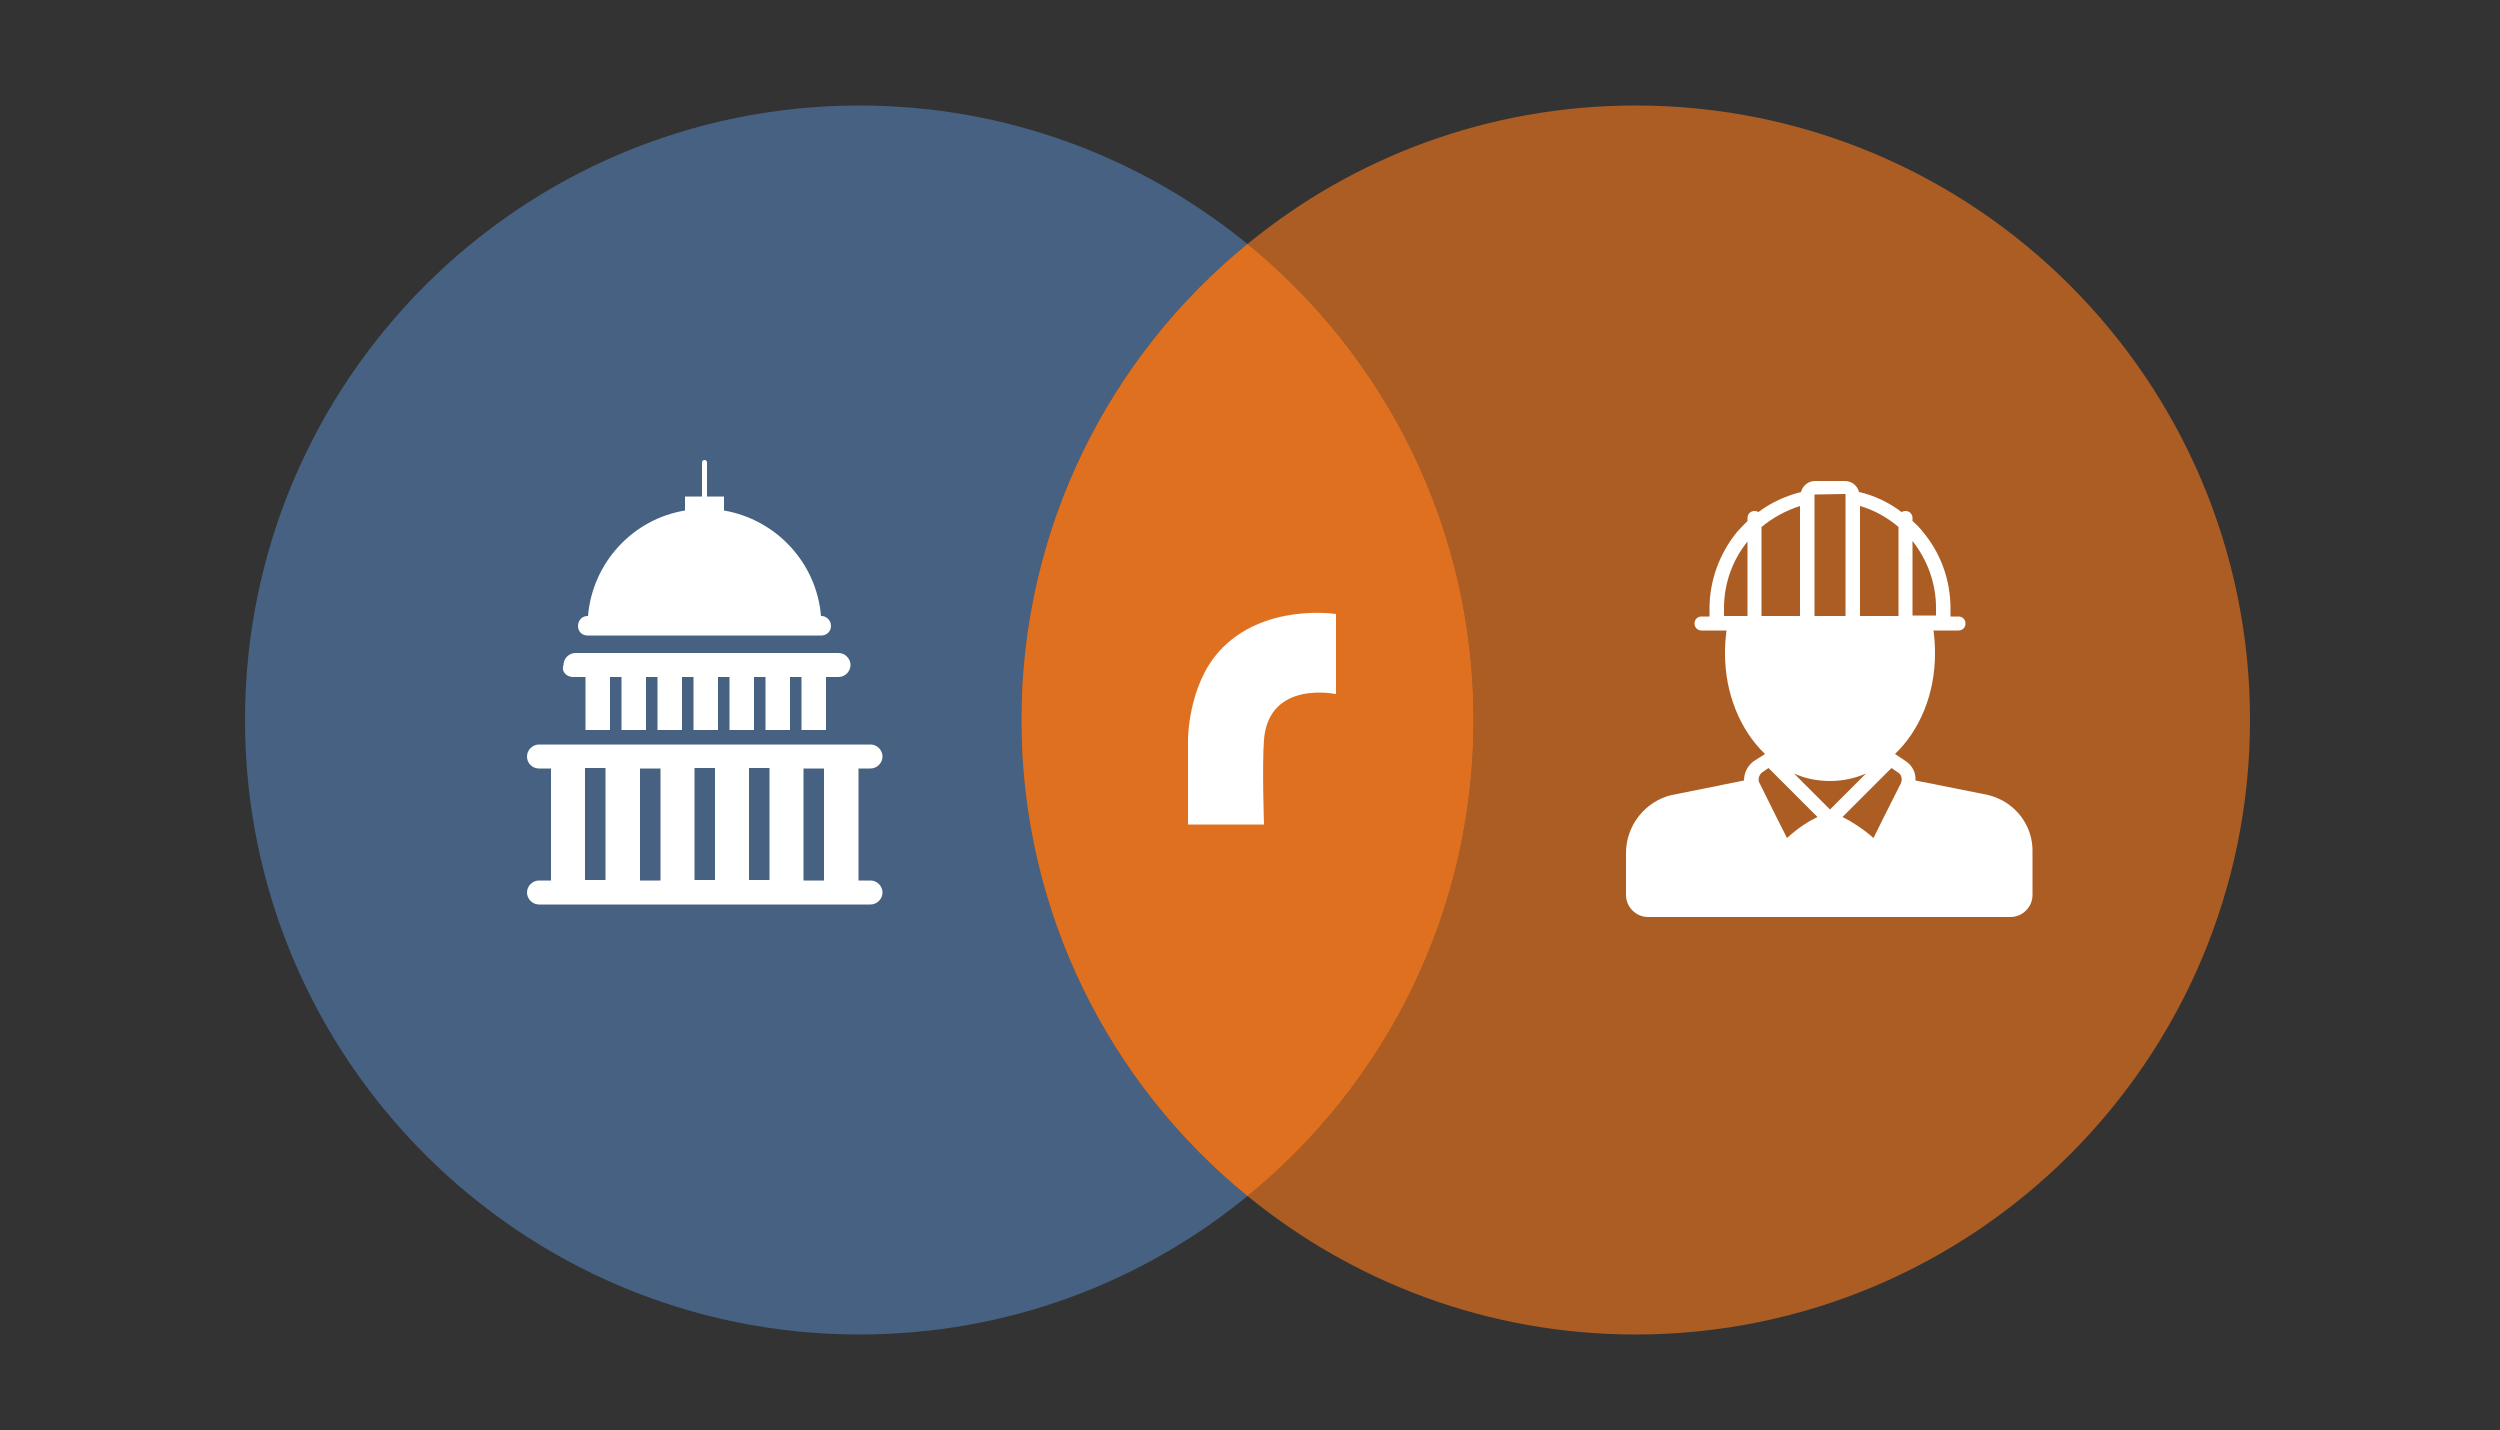 <?xml version="1.0" encoding="utf-8"?>
<!-- Generator: Adobe Illustrator 19.2.1, SVG Export Plug-In . SVG Version: 6.00 Build 0)  -->
<svg version="1.1" id="Layer_1" xmlns="http://www.w3.org/2000/svg" xmlns:xlink="http://www.w3.org/1999/xlink" x="0px" y="0px"
	 width="500px" height="286px" viewBox="0 0 500 286" enable-background="new 0 0 500 286" xml:space="preserve">
<rect x="0" y="0" width="500" height="286" fill="#333333" stroke="none"/>
<g>
	<path fill="#466181" d="M204.3,144c0-38.4,17.6-72.7,45.2-95.2c-21.2-17.3-48.2-27.7-77.6-27.7C104,21.1,49,76.2,49,144
		s55,122.9,122.9,122.9c29.5,0,56.5-10.4,77.6-27.7C221.9,216.7,204.3,182.4,204.3,144z"/>
	<path opacity="0.7" fill="#DF701F" enable-background="new    " d="M327.1,21.1c-29.5,0-56.5,10.4-77.6,27.7
		c27.6,22.5,45.2,56.8,45.2,95.2s-17.6,72.7-45.2,95.2c21.2,17.3,48.2,27.7,77.6,27.7c67.8,0,122.9-55,122.9-122.9
		S395,21.1,327.1,21.1z"/>
	<path opacity="0.7" fill="#DF701F" enable-background="new    " d="M294.7,144c0-38.4-17.6-72.7-45.2-95.2
		c-27.6,22.5-45.2,56.8-45.2,95.2s17.6,72.7,45.2,95.2C277.1,216.7,294.7,182.4,294.7,144z"/>
	<path fill="#DF701F" d="M294.7,144c0-38.4-17.6-72.7-45.2-95.2c-27.6,22.5-45.2,56.8-45.2,95.2s17.6,72.7,45.2,95.2
		C277.1,216.7,294.7,182.4,294.7,144z"/>
</g>
<g>
	<g>
		<path fill="#FFFFFF" d="M117.5,127.1h46.8c1.1,0,1.9-0.9,1.9-1.9c0-1.1-0.9-2-1.9-2h-0.1c-0.9-10.7-9-19.3-19.4-21.1v-2.8h-3.4
			v-6.8c0-0.3-0.2-0.5-0.5-0.5s-0.5,0.2-0.5,0.5v6.8H137v2.8c-10.4,1.7-18.5,10.4-19.4,21.1h-0.1c-1.1,0-1.9,0.9-1.9,2
			C115.6,126.3,116.4,127.1,117.5,127.1L117.5,127.1z"/>
	</g>
	<g>
		<path fill="#FFFFFF" d="M174.1,176.1h-2.4v-22.4h2.4c1.3,0,2.4-1.1,2.4-2.4c0-1.3-1.1-2.4-2.4-2.4h-66.3c-1.3,0-2.4,1.1-2.4,2.4
			c0,1.4,1.1,2.4,2.4,2.4h2.4v22.4h-2.4c-1.3,0-2.4,1.1-2.4,2.4s1.1,2.4,2.4,2.4h66.3c1.3,0,2.4-1.1,2.4-2.4
			S175.4,176.1,174.1,176.1L174.1,176.1z M164.8,176.1h-4.1v-22.4h4.1V176.1z M138.9,153.6h4.1V176h-4.1V153.6z M132,176.1h-4v-22.4
			h4.1v22.4H132z M149.8,153.6h4.1V176h-4.1V153.6z M117,153.6h4.1V176H117V153.6z"/>
	</g>
	<g>
		<path fill="#FFFFFF" d="M114.6,135.4h2.5v0.1V146h4.9v-10.5v-0.1h2.3v0.1V146h4.9v-10.5v-0.1h2.3v0.1V146h4.9v-10.5v-0.1h2.3v0.1
			V146h4.9v-10.5v-0.1h2.3v0.1V146h4.9v-10.5v-0.1h2.3v0.1V146h4.9v-10.5v-0.1h2.3v0.1V146h4.9v-10.5v-0.1h2.5
			c1.3,0,2.4-1.1,2.4-2.4c0-1.3-1.1-2.4-2.4-2.4h-52.6c-1.3,0-2.4,1.1-2.4,2.4C112.2,134.3,113.3,135.4,114.6,135.4L114.6,135.4z"/>
	</g>
</g>
<path fill="#FFFFFF" d="M397.6,159L397.6,159l-14.5-2.9c0.1-1.5-0.6-3-2-3.9l-2.1-1.4c4.9-4.7,8-11.9,8-20.1c0-1.6-0.1-3.1-0.3-4.6
	h5c0.8,0,1.4-0.6,1.4-1.4c0-0.8-0.6-1.4-1.4-1.4h-1.6v-1.6c0-5.6-1.9-11-5.5-15.3c-0.6-0.8-1.3-1.5-2.1-2.2v-0.6
	c0-0.8-0.6-1.4-1.4-1.4c-0.3,0-0.5,0.1-0.8,0.2c-2.5-1.9-5.4-3.3-8.5-4c-0.3-1.3-1.5-2.2-2.8-2.2h-6c-1.4,0-2.5,1-2.8,2.2
	c-3.1,0.8-6,2.1-8.5,4c-0.2-0.1-0.5-0.2-0.8-0.2c-0.8,0-1.4,0.6-1.4,1.4v0.6c-0.7,0.7-1.4,1.4-2.1,2.2c-3.5,4.3-5.5,9.7-5.5,15.3
	v1.6h-1.6c-0.8,0-1.4,0.6-1.4,1.4c0,0.8,0.6,1.4,1.4,1.4h5c-0.2,1.5-0.3,3.1-0.3,4.6c0,8.1,3.1,15.4,8,20.1l-2.2,1.4
	c-1.3,0.9-2,2.4-2,3.9l-14.4,2.9c0,0,0,0-0.1,0c-5.3,1.3-9.1,6.1-9.1,11.6v8.4c0,2.4,2,4.4,4.4,4.4h72.5c2.4,0,4.4-2,4.4-4.4v-8.4
	C406.7,165.1,403,160.3,397.6,159z M382.5,108.2c3,3.8,4.7,8.5,4.7,13.3v1.6h-4.7V108.2z M349.5,123.2h-4.7v-1.6
	c0-4.9,1.7-9.6,4.7-13.3V123.2z M372,101.2c2.8,0.8,5.5,2.3,7.7,4.2v17.8H372V101.2z M362.9,98.9C362.9,98.9,362.9,98.8,362.9,98.9
	l6.1-0.1c0.1,0,0.1,0,0.1,0.1v24.3h-6.2V98.9z M352.3,123.2v-17.8c2.3-1.9,4.9-3.3,7.7-4.2v22H352.3z M357.4,167.6
	c-0.9-1.7-2.5-5-5.5-11c-0.4-0.7-0.1-1.6,0.5-2.1l1.3-0.9l9.8,9.8C362,164.1,359.8,165.4,357.4,167.6z M358.8,154.7
	c2.2,1,4.7,1.5,7.2,1.5s4.9-0.5,7.2-1.5l-7.2,7.2L358.8,154.7z M380.2,156.6c-3,6-4.7,9.3-5.5,11c-2.4-2.1-4.6-3.4-6.2-4.2l9.8-9.8
	l1.3,0.9C380.3,154.9,380.5,155.8,380.2,156.6z"/>
<path fill="#FFFFFF" d="M267.1,138.8c0,0-13.3-2.8-14.3,9.1c-0.4,5.1,0,17,0,17h-15.2v-17c0,0,0-10.7,6.2-17.6
	c8.8-9.8,23.4-7.5,23.4-7.5v16H267.1z"/>
</svg>
